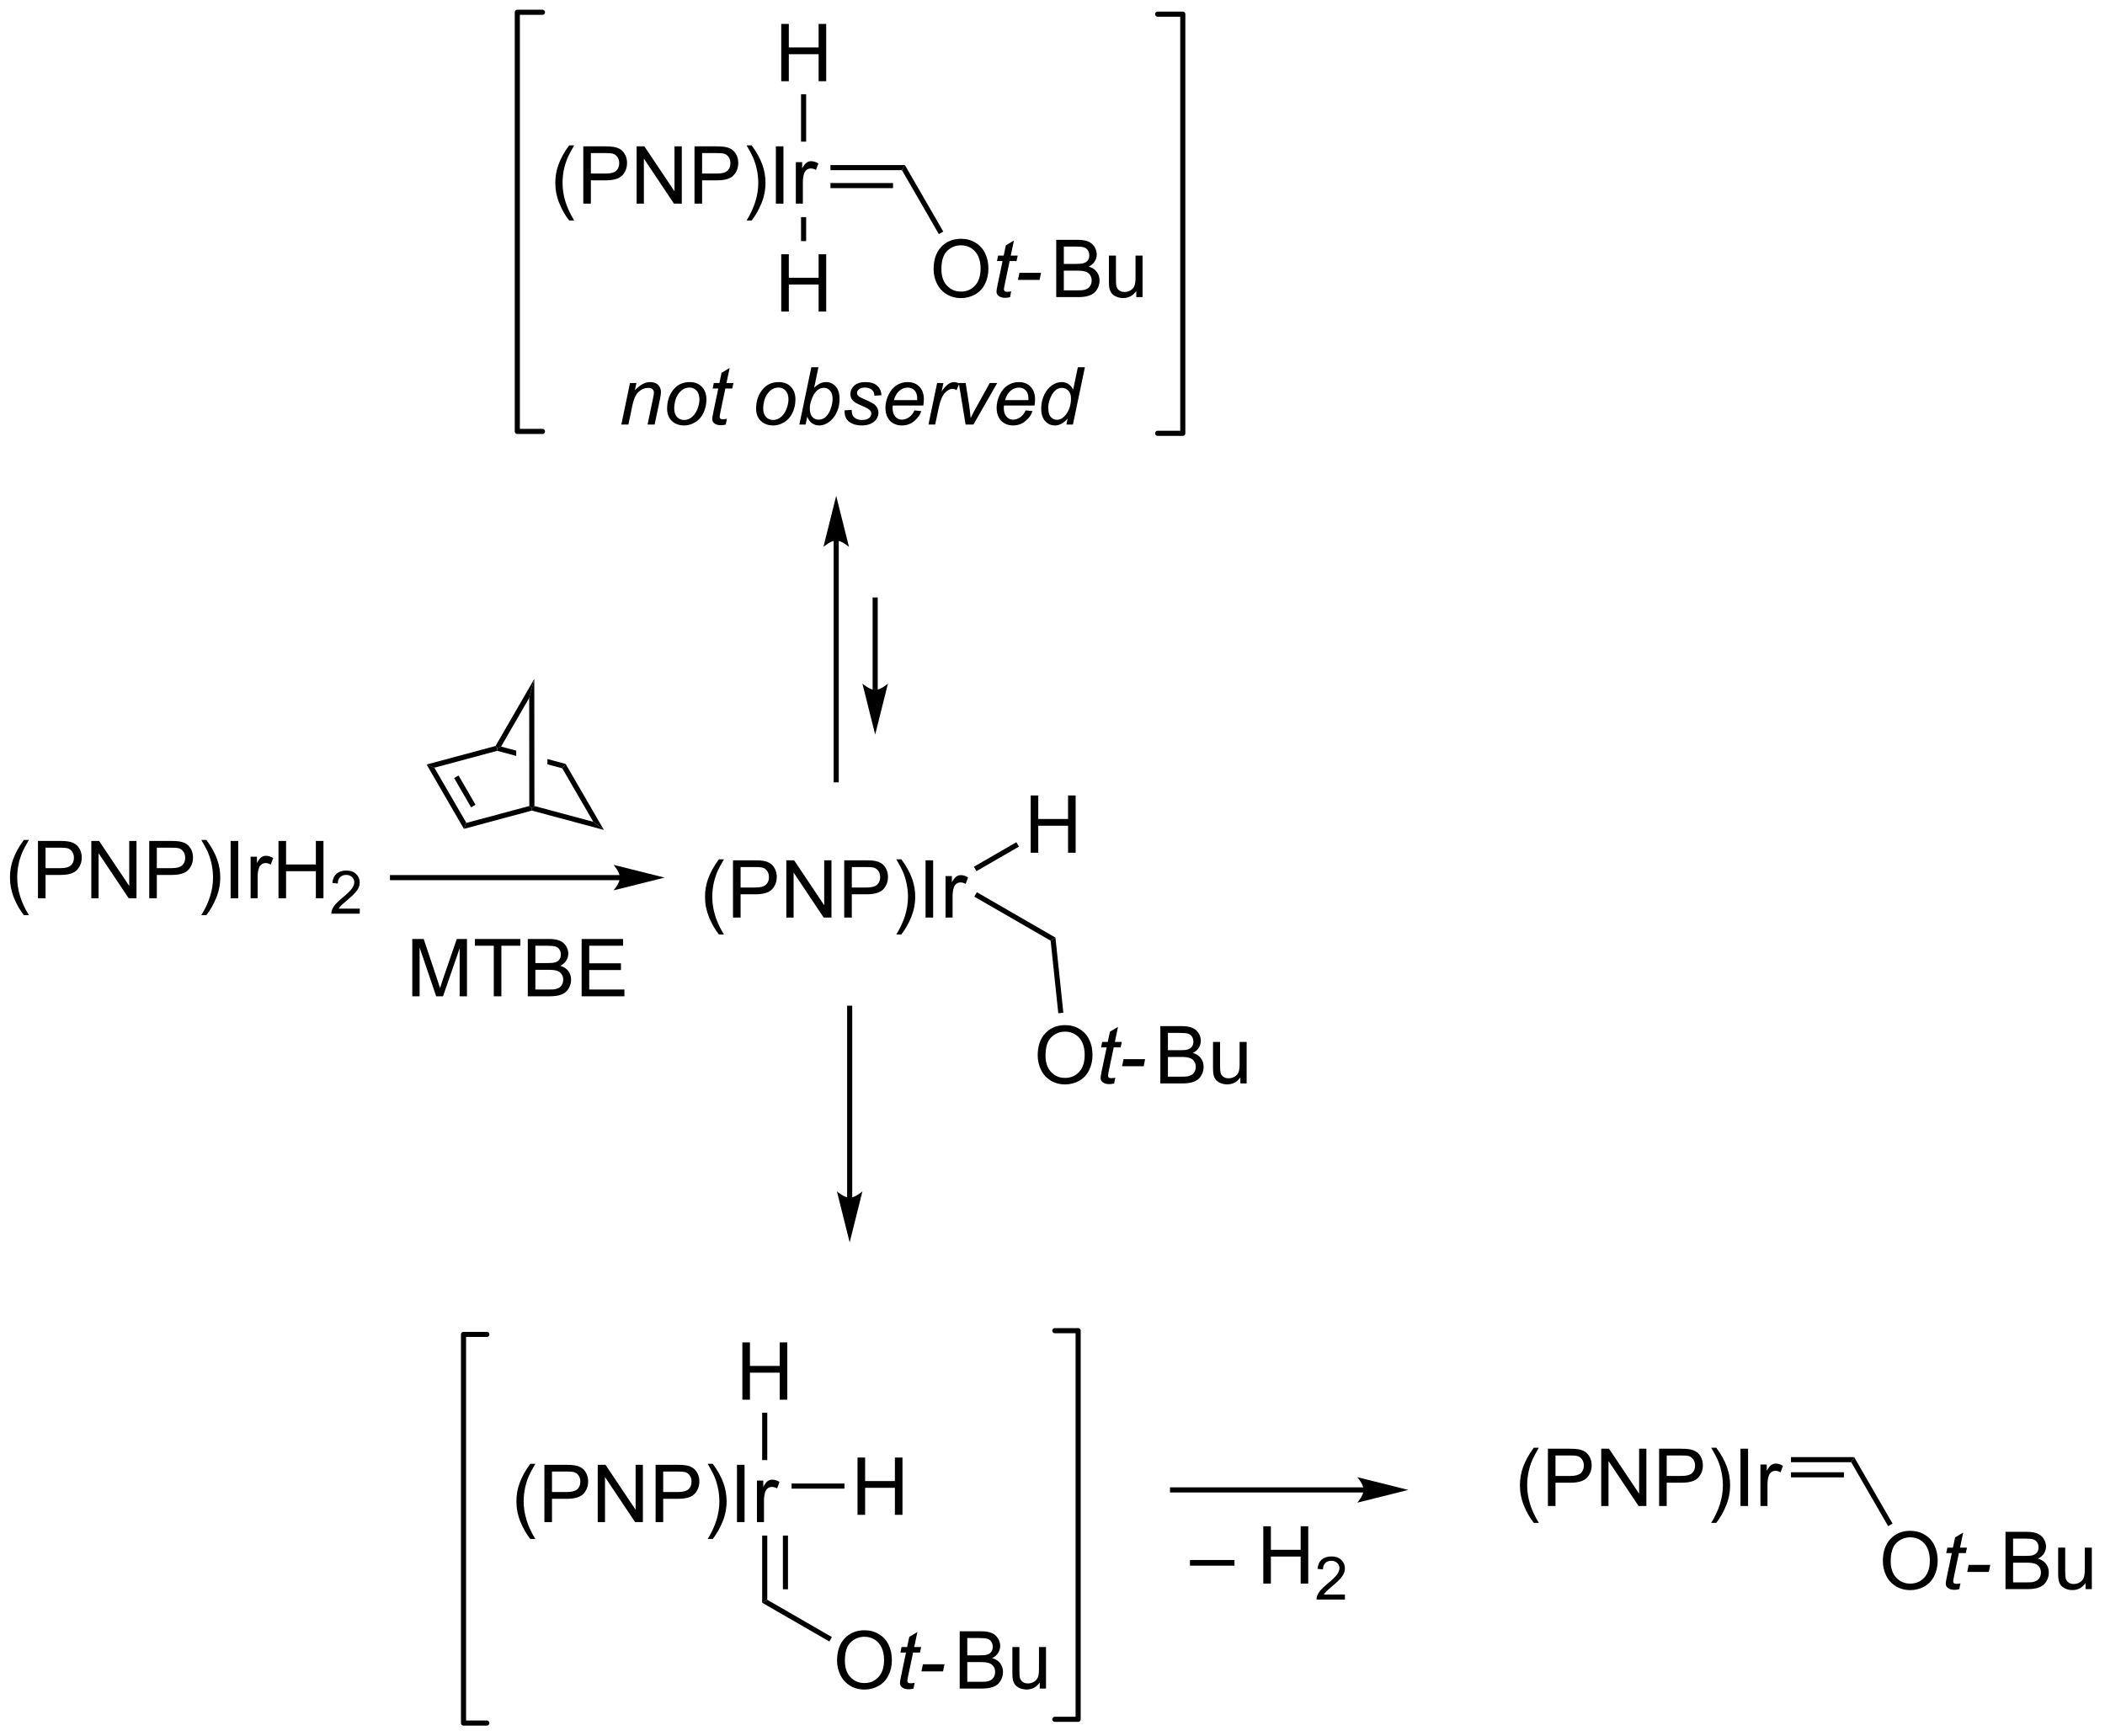<?xml version="1.0" encoding="UTF-8"?>
<!DOCTYPE svg PUBLIC '-//W3C//DTD SVG 1.0//EN'
          'http://www.w3.org/TR/2001/REC-SVG-20010904/DTD/svg10.dtd'>
<svg stroke-dasharray="none" shape-rendering="auto" xmlns="http://www.w3.org/2000/svg" font-family="'Dialog'" text-rendering="auto" width="577" fill-opacity="1" color-interpolation="auto" color-rendering="auto" preserveAspectRatio="xMidYMid meet" font-size="12px" viewBox="0 0 577 476" fill="black" xmlns:xlink="http://www.w3.org/1999/xlink" stroke="black" image-rendering="auto" stroke-miterlimit="10" stroke-linecap="square" stroke-linejoin="miter" font-style="normal" stroke-width="1" height="476" stroke-dashoffset="0" font-weight="normal" stroke-opacity="1"
><!--Generated by the Batik Graphics2D SVG Generator--><defs id="genericDefs"
  /><g
  ><defs id="defs1"
    ><clipPath clipPathUnits="userSpaceOnUse" id="clipPath1"
      ><path d="M1.131 0.633 L217.144 0.633 L217.144 179.026 L1.131 179.026 L1.131 0.633 Z"
      /></clipPath
      ><clipPath clipPathUnits="userSpaceOnUse" id="clipPath2"
      ><path d="M59.253 33.761 L59.253 207.194 L269.259 207.194 L269.259 33.761 Z"
      /></clipPath
    ></defs
    ><g transform="scale(2.667,2.667) translate(-1.131,-0.633) matrix(1.029,0,0,1.029,-59.816,-34.094)"
    ><path d="M61.613 125.163 Q61.029 124.428 60.626 123.444 Q60.225 122.457 60.225 121.402 Q60.225 120.472 60.527 119.621 Q60.878 118.634 61.613 117.652 L62.115 117.652 Q61.644 118.465 61.49 118.814 Q61.253 119.353 61.115 119.939 Q60.949 120.668 60.949 121.407 Q60.949 123.285 62.115 125.163 L61.613 125.163 ZM63.022 123.478 L63.022 117.751 L65.183 117.751 Q65.753 117.751 66.053 117.806 Q66.475 117.876 66.759 118.074 Q67.045 118.269 67.22 118.626 Q67.394 118.98 67.394 119.407 Q67.394 120.137 66.928 120.644 Q66.464 121.15 65.248 121.15 L63.779 121.15 L63.779 123.478 L63.022 123.478 ZM63.779 120.472 L65.261 120.472 Q65.996 120.472 66.303 120.199 Q66.613 119.926 66.613 119.431 Q66.613 119.071 66.43 118.816 Q66.248 118.558 65.951 118.478 Q65.761 118.426 65.246 118.426 L63.779 118.426 L63.779 120.472 ZM68.35 123.478 L68.35 117.751 L69.128 117.751 L72.136 122.246 L72.136 117.751 L72.863 117.751 L72.863 123.478 L72.084 123.478 L69.076 118.978 L69.076 123.478 L68.35 123.478 ZM74.135 123.478 L74.135 117.751 L76.296 117.751 Q76.867 117.751 77.166 117.806 Q77.588 117.876 77.872 118.074 Q78.158 118.269 78.333 118.626 Q78.507 118.98 78.507 119.407 Q78.507 120.137 78.041 120.644 Q77.578 121.15 76.362 121.15 L74.893 121.15 L74.893 123.478 L74.135 123.478 ZM74.893 120.472 L76.374 120.472 Q77.109 120.472 77.416 120.199 Q77.726 119.926 77.726 119.431 Q77.726 119.071 77.544 118.816 Q77.362 118.558 77.065 118.478 Q76.874 118.426 76.359 118.426 L74.893 118.426 L74.893 120.472 ZM79.843 125.163 L79.338 125.163 Q80.507 123.285 80.507 121.407 Q80.507 120.673 80.338 119.949 Q80.205 119.363 79.968 118.824 Q79.815 118.472 79.338 117.652 L79.843 117.652 Q80.578 118.634 80.929 119.621 Q81.229 120.472 81.229 121.402 Q81.229 122.457 80.825 123.444 Q80.421 124.428 79.843 125.163 ZM82.265 123.478 L82.265 117.751 L83.023 117.751 L83.023 123.478 L82.265 123.478 ZM84.261 123.478 L84.261 119.329 L84.894 119.329 L84.894 119.957 Q85.136 119.517 85.339 119.376 Q85.545 119.236 85.793 119.236 Q86.147 119.236 86.514 119.462 L86.272 120.113 Q86.014 119.962 85.756 119.962 Q85.527 119.962 85.342 120.1 Q85.16 120.238 85.082 120.486 Q84.964 120.861 84.964 121.306 L84.964 123.478 L84.261 123.478 ZM87.045 123.478 L87.045 117.751 L87.803 117.751 L87.803 120.103 L90.779 120.103 L90.779 117.751 L91.537 117.751 L91.537 123.478 L90.779 123.478 L90.779 120.777 L87.803 120.777 L87.803 123.478 L87.045 123.478 Z" stroke="none" clip-path="url(#clipPath2)"
    /></g
    ><g transform="matrix(2.743,0,0,2.743,-162.526,-92.606)"
    ><path d="M95.203 124.57 L95.203 125.078 L92.363 125.078 Q92.358 124.886 92.426 124.71 Q92.533 124.421 92.772 124.14 Q93.012 123.859 93.463 123.49 Q94.162 122.916 94.408 122.58 Q94.654 122.244 94.654 121.945 Q94.654 121.632 94.43 121.418 Q94.207 121.201 93.846 121.201 Q93.465 121.201 93.237 121.429 Q93.008 121.658 93.006 122.062 L92.463 122.007 Q92.52 121.4 92.883 121.084 Q93.246 120.765 93.858 120.765 Q94.477 120.765 94.836 121.109 Q95.197 121.451 95.197 121.957 Q95.197 122.214 95.092 122.464 Q94.987 122.713 94.74 122.988 Q94.496 123.263 93.928 123.744 Q93.453 124.142 93.319 124.285 Q93.184 124.427 93.096 124.57 L95.203 124.57 Z" stroke="none" clip-path="url(#clipPath2)"
    /></g
    ><g transform="matrix(2.743,0,0,2.743,-162.526,-92.606)"
    ><path d="M121.2 121.215 L98.475 121.215 L98.22 121.215 L98.22 121.725 L98.475 121.725 L121.2 121.725 L121.455 121.725 L121.455 121.215 L121.2 121.215 ZM125.665 121.47 L120.562 120.194 C120.562 120.194 121.2 120.912 121.2 121.47 C121.2 122.028 120.562 122.746 120.562 122.746 Z" stroke="none" clip-path="url(#clipPath2)"
    /></g
    ><g transform="matrix(2.743,0,0,2.743,-162.526,-92.606)"
    ><path d="M100.451 133.332 L100.451 127.605 L101.591 127.605 L102.948 131.66 Q103.136 132.225 103.222 132.506 Q103.318 132.194 103.526 131.59 L104.896 127.605 L105.917 127.605 L105.917 133.332 L105.185 133.332 L105.185 128.538 L103.521 133.332 L102.839 133.332 L101.182 128.457 L101.182 133.332 L100.451 133.332 ZM108.597 133.332 L108.597 128.28 L106.709 128.28 L106.709 127.605 L111.248 127.605 L111.248 128.28 L109.354 128.28 L109.354 133.332 L108.597 133.332 ZM111.994 133.332 L111.994 127.605 L114.142 127.605 Q114.798 127.605 115.194 127.78 Q115.593 127.952 115.817 128.314 Q116.04 128.676 116.04 129.069 Q116.04 129.436 115.84 129.762 Q115.642 130.084 115.241 130.285 Q115.759 130.436 116.038 130.803 Q116.319 131.17 116.319 131.67 Q116.319 132.074 116.147 132.42 Q115.978 132.764 115.728 132.952 Q115.478 133.139 115.1 133.236 Q114.725 133.332 114.178 133.332 L111.994 133.332 ZM112.751 130.012 L113.991 130.012 Q114.494 130.012 114.712 129.944 Q115.001 129.858 115.147 129.66 Q115.296 129.459 115.296 129.16 Q115.296 128.874 115.158 128.657 Q115.022 128.441 114.767 128.361 Q114.514 128.28 113.897 128.28 L112.751 128.28 L112.751 130.012 ZM112.751 132.655 L114.178 132.655 Q114.546 132.655 114.694 132.629 Q114.955 132.582 115.129 132.472 Q115.306 132.363 115.418 132.155 Q115.533 131.944 115.533 131.67 Q115.533 131.35 115.369 131.116 Q115.205 130.879 114.913 130.782 Q114.624 130.686 114.077 130.686 L112.751 130.686 L112.751 132.655 ZM117.376 133.332 L117.376 127.605 L121.517 127.605 L121.517 128.28 L118.134 128.28 L118.134 130.035 L121.303 130.035 L121.303 130.707 L118.134 130.707 L118.134 132.655 L121.65 132.655 L121.65 133.332 L117.376 133.332 Z" stroke="none" clip-path="url(#clipPath2)"
    /></g
    ><g transform="matrix(2.743,0,0,2.743,-162.526,-92.606)"
    ><path d="M178.165 190.237 L178.165 189.669 L182.615 189.669 L182.615 190.237 L178.165 190.237 ZM185.493 192.026 L185.493 186.299 L186.251 186.299 L186.251 188.651 L189.227 188.651 L189.227 186.299 L189.985 186.299 L189.985 192.026 L189.227 192.026 L189.227 189.326 L186.251 189.326 L186.251 192.026 L185.493 192.026 Z" stroke="none" clip-path="url(#clipPath2)"
    /></g
    ><g transform="matrix(2.743,0,0,2.743,-162.526,-92.606)"
    ><path d="M193.651 193.118 L193.651 193.626 L190.811 193.626 Q190.805 193.435 190.874 193.259 Q190.981 192.97 191.219 192.689 Q191.46 192.407 191.911 192.038 Q192.61 191.464 192.856 191.128 Q193.102 190.792 193.102 190.493 Q193.102 190.181 192.878 189.966 Q192.655 189.749 192.294 189.749 Q191.913 189.749 191.684 189.978 Q191.456 190.206 191.454 190.611 L190.911 190.556 Q190.968 189.948 191.331 189.632 Q191.694 189.314 192.305 189.314 Q192.924 189.314 193.284 189.657 Q193.645 189.999 193.645 190.505 Q193.645 190.763 193.54 191.013 Q193.434 191.261 193.188 191.536 Q192.944 191.812 192.376 192.292 Q191.901 192.691 191.766 192.833 Q191.631 192.976 191.544 193.118 L193.651 193.118 Z" stroke="none" clip-path="url(#clipPath2)"
    /></g
    ><g transform="matrix(2.743,0,0,2.743,-162.526,-92.606)"
    ><path d="M131.092 127.151 Q130.509 126.417 130.105 125.432 Q129.704 124.445 129.704 123.391 Q129.704 122.461 130.006 121.609 Q130.358 120.623 131.092 119.641 L131.595 119.641 Q131.123 120.453 130.97 120.802 Q130.733 121.341 130.595 121.927 Q130.428 122.656 130.428 123.396 Q130.428 125.274 131.595 127.151 L131.092 127.151 ZM132.501 125.466 L132.501 119.74 L134.662 119.74 Q135.233 119.74 135.532 119.794 Q135.954 119.865 136.238 120.063 Q136.524 120.258 136.699 120.615 Q136.873 120.969 136.873 121.396 Q136.873 122.125 136.407 122.633 Q135.944 123.138 134.727 123.138 L133.259 123.138 L133.259 125.466 L132.501 125.466 ZM133.259 122.461 L134.74 122.461 Q135.475 122.461 135.782 122.188 Q136.092 121.914 136.092 121.419 Q136.092 121.06 135.91 120.805 Q135.727 120.547 135.431 120.466 Q135.24 120.414 134.725 120.414 L133.259 120.414 L133.259 122.461 ZM137.829 125.466 L137.829 119.74 L138.608 119.74 L141.615 124.234 L141.615 119.74 L142.342 119.74 L142.342 125.466 L141.563 125.466 L138.556 120.966 L138.556 125.466 L137.829 125.466 ZM143.614 125.466 L143.614 119.74 L145.776 119.74 Q146.346 119.74 146.645 119.794 Q147.067 119.865 147.351 120.063 Q147.638 120.258 147.812 120.615 Q147.987 120.969 147.987 121.396 Q147.987 122.125 147.52 122.633 Q147.057 123.138 145.841 123.138 L144.372 123.138 L144.372 125.466 L143.614 125.466 ZM144.372 122.461 L145.854 122.461 Q146.588 122.461 146.895 122.188 Q147.205 121.914 147.205 121.419 Q147.205 121.06 147.023 120.805 Q146.841 120.547 146.544 120.466 Q146.354 120.414 145.838 120.414 L144.372 120.414 L144.372 122.461 ZM149.323 127.151 L148.817 127.151 Q149.987 125.274 149.987 123.396 Q149.987 122.662 149.817 121.938 Q149.685 121.352 149.448 120.813 Q149.294 120.461 148.817 119.641 L149.323 119.641 Q150.057 120.623 150.409 121.609 Q150.708 122.461 150.708 123.391 Q150.708 124.445 150.304 125.432 Q149.901 126.417 149.323 127.151 ZM151.744 125.466 L151.744 119.74 L152.502 119.74 L152.502 125.466 L151.744 125.466 ZM153.74 125.466 L153.74 121.318 L154.373 121.318 L154.373 121.945 Q154.615 121.505 154.819 121.365 Q155.024 121.224 155.272 121.224 Q155.626 121.224 155.993 121.451 L155.751 122.102 Q155.493 121.951 155.235 121.951 Q155.006 121.951 154.821 122.089 Q154.639 122.227 154.561 122.474 Q154.444 122.849 154.444 123.294 L154.444 125.466 L153.74 125.466 Z" stroke="none" clip-path="url(#clipPath2)"
    /></g
    ><g transform="matrix(2.743,0,0,2.743,-162.526,-92.606)"
    ><path d="M162.249 118.987 L162.249 113.26 L163.007 113.26 L163.007 115.612 L165.983 115.612 L165.983 113.26 L166.741 113.26 L166.741 118.987 L165.983 118.987 L165.983 116.287 L163.007 116.287 L163.007 118.987 L162.249 118.987 Z" stroke="none" clip-path="url(#clipPath2)"
    /></g
    ><g transform="matrix(2.743,0,0,2.743,-162.526,-92.606)"
    ><path d="M156.83 120.825 L156.575 120.383 L160.817 117.934 L161.073 118.376 Z" stroke="none" clip-path="url(#clipPath2)"
    /></g
    ><g transform="matrix(2.743,0,0,2.743,-162.526,-92.606)"
    ><path d="M156.615 123.373 L156.87 122.931 L164.723 127.465 L164.243 127.777 Z" stroke="none" clip-path="url(#clipPath2)"
    /></g
    ><g transform="matrix(2.743,0,0,2.743,-162.526,-92.606)"
    ><path d="M162.949 139.252 Q162.949 137.825 163.715 137.02 Q164.481 136.213 165.691 136.213 Q166.483 136.213 167.119 136.593 Q167.757 136.971 168.09 137.648 Q168.426 138.325 168.426 139.185 Q168.426 140.057 168.074 140.744 Q167.723 141.432 167.077 141.786 Q166.434 142.14 165.686 142.14 Q164.879 142.14 164.241 141.75 Q163.606 141.356 163.277 140.682 Q162.949 140.005 162.949 139.252 ZM163.731 139.263 Q163.731 140.299 164.285 140.895 Q164.843 141.489 165.684 141.489 Q166.538 141.489 167.09 140.888 Q167.645 140.286 167.645 139.182 Q167.645 138.481 167.408 137.961 Q167.171 137.44 166.715 137.153 Q166.262 136.864 165.694 136.864 Q164.889 136.864 164.309 137.419 Q163.731 137.971 163.731 139.263 Z" stroke="none" clip-path="url(#clipPath2)"
    /></g
    ><g transform="matrix(2.743,0,0,2.743,-162.526,-92.606)"
    ><path d="M170.703 141.466 L170.586 142.047 Q170.331 142.112 170.094 142.112 Q169.672 142.112 169.422 141.903 Q169.234 141.747 169.234 141.479 Q169.234 141.341 169.336 140.849 L169.839 138.44 L169.281 138.44 L169.393 137.893 L169.953 137.893 L170.167 136.872 L170.977 136.385 L170.659 137.893 L171.354 137.893 L171.237 138.44 L170.547 138.44 L170.065 140.731 Q169.977 141.169 169.977 141.255 Q169.977 141.38 170.047 141.448 Q170.12 141.513 170.284 141.513 Q170.518 141.513 170.703 141.466 ZM171.379 140.323 L171.528 139.614 L173.684 139.614 L173.538 140.323 L171.379 140.323 Z" stroke="none" clip-path="url(#clipPath2)"
    /></g
    ><g transform="matrix(2.743,0,0,2.743,-162.526,-92.606)"
    ><path d="M175.204 142.041 L175.204 136.315 L177.353 136.315 Q178.009 136.315 178.405 136.489 Q178.804 136.661 179.028 137.023 Q179.251 137.385 179.251 137.778 Q179.251 138.145 179.051 138.471 Q178.853 138.794 178.452 138.994 Q178.97 139.145 179.249 139.513 Q179.53 139.88 179.53 140.38 Q179.53 140.784 179.358 141.13 Q179.189 141.474 178.939 141.661 Q178.689 141.849 178.311 141.945 Q177.936 142.041 177.389 142.041 L175.204 142.041 ZM175.962 138.721 L177.202 138.721 Q177.704 138.721 177.923 138.653 Q178.212 138.567 178.358 138.369 Q178.507 138.169 178.507 137.869 Q178.507 137.583 178.369 137.367 Q178.233 137.151 177.978 137.07 Q177.725 136.989 177.108 136.989 L175.962 136.989 L175.962 138.721 ZM175.962 141.364 L177.389 141.364 Q177.757 141.364 177.905 141.338 Q178.166 141.291 178.34 141.182 Q178.517 141.073 178.629 140.864 Q178.744 140.653 178.744 140.38 Q178.744 140.06 178.579 139.825 Q178.416 139.588 178.124 139.492 Q177.835 139.395 177.288 139.395 L175.962 139.395 L175.962 141.364 ZM183.202 142.041 L183.202 141.432 Q182.718 142.135 181.884 142.135 Q181.517 142.135 181.199 141.994 Q180.882 141.854 180.725 141.64 Q180.572 141.427 180.509 141.119 Q180.468 140.911 180.468 140.463 L180.468 137.893 L181.171 137.893 L181.171 140.192 Q181.171 140.744 181.212 140.935 Q181.28 141.213 181.494 141.372 Q181.71 141.528 182.025 141.528 Q182.343 141.528 182.619 141.367 Q182.897 141.205 183.012 140.927 Q183.126 140.645 183.126 140.114 L183.126 137.893 L183.829 137.893 L183.829 142.041 L183.202 142.041 Z" stroke="none" clip-path="url(#clipPath2)"
    /></g
    ><g transform="matrix(2.743,0,0,2.743,-162.526,-92.606)"
    ><path d="M164.243 127.777 L164.723 127.465 L165.513 134.975 L165.005 135.028 Z" stroke="none" clip-path="url(#clipPath2)"
    /></g
    ><g stroke-width="0.51" transform="matrix(2.743,0,0,2.743,-162.526,-92.606)" stroke-linejoin="round" stroke-linecap="round"
    ><path fill="none" d="M174.935 77.068 L177.449 77.068 L177.449 35.176 L174.935 35.176" clip-path="url(#clipPath2)"
    /></g
    ><g stroke-width="0.51" transform="matrix(2.743,0,0,2.743,-162.526,-92.606)" stroke-linejoin="round" stroke-linecap="round"
    ><path fill="none" d="M113.461 34.989 L110.947 34.989 L110.947 76.88 L113.461 76.88" clip-path="url(#clipPath2)"
    /></g
    ><g transform="matrix(2.743,0,0,2.743,-162.526,-92.606)"
    ><path d="M142.558 87.78 L142.558 111.698 L142.558 111.953 L143.068 111.953 L143.068 111.698 L143.068 87.78 L143.068 87.525 L142.558 87.525 L142.558 87.78 ZM142.813 83.316 L141.538 88.418 C141.538 88.418 142.255 87.78 142.813 87.78 C143.371 87.78 144.089 88.418 144.089 88.418 Z" stroke="none" clip-path="url(#clipPath2)"
    /></g
    ><g transform="matrix(2.743,0,0,2.743,-162.526,-92.606)"
    ><path d="M146.963 102.718 L146.963 93.727 L146.963 93.472 L146.453 93.472 L146.453 93.727 L146.453 102.718 L146.453 102.973 L146.963 102.973 L146.963 102.718 ZM146.708 107.182 L147.984 102.08 C147.984 102.08 147.266 102.718 146.708 102.718 C146.15 102.718 145.433 102.08 145.433 102.08 Z" stroke="none" clip-path="url(#clipPath2)"
    /></g
    ><g transform="matrix(2.743,0,0,2.743,-162.526,-92.606)"
    ><path d="M116.131 55.797 Q115.547 55.063 115.144 54.079 Q114.743 53.092 114.743 52.037 Q114.743 51.107 115.045 50.256 Q115.396 49.269 116.131 48.287 L116.633 48.287 Q116.162 49.1 116.008 49.449 Q115.771 49.988 115.633 50.574 Q115.467 51.303 115.467 52.042 Q115.467 53.92 116.633 55.797 L116.131 55.797 ZM117.54 54.113 L117.54 48.386 L119.701 48.386 Q120.271 48.386 120.571 48.441 Q120.993 48.511 121.277 48.709 Q121.563 48.904 121.738 49.261 Q121.912 49.615 121.912 50.042 Q121.912 50.772 121.446 51.279 Q120.982 51.785 119.766 51.785 L118.297 51.785 L118.297 54.113 L117.54 54.113 ZM118.297 51.107 L119.779 51.107 Q120.514 51.107 120.821 50.834 Q121.131 50.56 121.131 50.066 Q121.131 49.706 120.948 49.451 Q120.766 49.193 120.469 49.113 Q120.279 49.06 119.764 49.06 L118.297 49.06 L118.297 51.107 ZM122.868 54.113 L122.868 48.386 L123.646 48.386 L126.654 52.881 L126.654 48.386 L127.381 48.386 L127.381 54.113 L126.602 54.113 L123.594 49.613 L123.594 54.113 L122.868 54.113 ZM128.653 54.113 L128.653 48.386 L130.814 48.386 Q131.385 48.386 131.684 48.441 Q132.106 48.511 132.39 48.709 Q132.676 48.904 132.851 49.261 Q133.025 49.615 133.025 50.042 Q133.025 50.772 132.559 51.279 Q132.096 51.785 130.88 51.785 L129.411 51.785 L129.411 54.113 L128.653 54.113 ZM129.411 51.107 L130.893 51.107 Q131.627 51.107 131.934 50.834 Q132.244 50.56 132.244 50.066 Q132.244 49.706 132.062 49.451 Q131.88 49.193 131.583 49.113 Q131.393 49.06 130.877 49.06 L129.411 49.06 L129.411 51.107 ZM134.361 55.797 L133.856 55.797 Q135.025 53.92 135.025 52.042 Q135.025 51.308 134.856 50.584 Q134.723 49.998 134.486 49.459 Q134.333 49.107 133.856 48.287 L134.361 48.287 Q135.096 49.269 135.447 50.256 Q135.747 51.107 135.747 52.037 Q135.747 53.092 135.343 54.079 Q134.939 55.063 134.361 55.797 ZM136.783 54.113 L136.783 48.386 L137.541 48.386 L137.541 54.113 L136.783 54.113 ZM138.779 54.113 L138.779 49.964 L139.412 49.964 L139.412 50.592 Q139.654 50.152 139.857 50.011 Q140.063 49.87 140.31 49.87 Q140.665 49.87 141.032 50.097 L140.79 50.748 Q140.532 50.597 140.274 50.597 Q140.045 50.597 139.86 50.735 Q139.678 50.873 139.6 51.12 Q139.482 51.495 139.482 51.941 L139.482 54.113 L138.779 54.113 Z" stroke="none" clip-path="url(#clipPath2)"
    /></g
    ><g transform="matrix(2.743,0,0,2.743,-162.526,-92.606)"
    ><path d="M137.321 41.879 L137.321 36.152 L138.079 36.152 L138.079 38.504 L141.055 38.504 L141.055 36.152 L141.813 36.152 L141.813 41.879 L141.055 41.879 L141.055 39.178 L138.079 39.178 L138.079 41.879 L137.321 41.879 Z" stroke="none" clip-path="url(#clipPath2)"
    /></g
    ><g transform="matrix(2.743,0,0,2.743,-162.526,-92.606)"
    ><path d="M139.81 47.916 L139.3 47.916 L139.3 43.183 L139.81 43.183 Z" stroke="none" clip-path="url(#clipPath2)"
    /></g
    ><g transform="matrix(2.743,0,0,2.743,-162.526,-92.606)"
    ><path d="M142.239 50.768 L142.239 50.258 L149.677 50.258 L149.382 50.768 ZM142.239 52.563 L148.493 52.563 L148.493 52.053 L142.239 52.053 Z" stroke="none" clip-path="url(#clipPath2)"
    /></g
    ><g transform="matrix(2.743,0,0,2.743,-162.526,-92.606)"
    ><path d="M137.321 64.896 L137.321 59.17 L138.079 59.17 L138.079 61.521 L141.055 61.521 L141.055 59.17 L141.813 59.17 L141.813 64.896 L141.055 64.896 L141.055 62.196 L138.079 62.196 L138.079 64.896 L137.321 64.896 Z" stroke="none" clip-path="url(#clipPath2)"
    /></g
    ><g transform="matrix(2.743,0,0,2.743,-162.526,-92.606)"
    ><path d="M139.3 55.46 L139.81 55.46 L139.81 57.858 L139.3 57.858 Z" stroke="none" clip-path="url(#clipPath2)"
    /></g
    ><g transform="matrix(2.743,0,0,2.743,-162.526,-92.606)"
    ><path d="M144.414 153.462 L144.414 134.526 L144.414 134.271 L143.904 134.271 L143.904 134.526 L143.904 153.462 L143.904 153.718 L144.414 153.718 L144.414 153.462 ZM144.159 157.927 L145.434 152.825 C145.434 152.825 144.717 153.462 144.159 153.462 C143.601 153.462 142.883 152.825 142.883 152.825 Z" stroke="none" clip-path="url(#clipPath2)"
    /></g
    ><g transform="matrix(2.743,0,0,2.743,-162.526,-92.606)"
    ><path d="M112.245 187.567 Q111.662 186.833 111.258 185.849 Q110.857 184.862 110.857 183.807 Q110.857 182.877 111.159 182.026 Q111.511 181.039 112.245 180.057 L112.748 180.057 Q112.276 180.869 112.123 181.218 Q111.886 181.757 111.748 182.343 Q111.581 183.073 111.581 183.812 Q111.581 185.69 112.748 187.567 L112.245 187.567 ZM113.654 185.882 L113.654 180.156 L115.815 180.156 Q116.386 180.156 116.685 180.211 Q117.107 180.281 117.391 180.479 Q117.677 180.674 117.852 181.031 Q118.026 181.385 118.026 181.812 Q118.026 182.541 117.56 183.049 Q117.097 183.554 115.88 183.554 L114.412 183.554 L114.412 185.882 L113.654 185.882 ZM114.412 182.877 L115.893 182.877 Q116.628 182.877 116.935 182.604 Q117.245 182.33 117.245 181.836 Q117.245 181.476 117.063 181.221 Q116.88 180.963 116.584 180.882 Q116.393 180.83 115.878 180.83 L114.412 180.83 L114.412 182.877 ZM118.982 185.882 L118.982 180.156 L119.761 180.156 L122.768 184.651 L122.768 180.156 L123.495 180.156 L123.495 185.882 L122.716 185.882 L119.709 181.382 L119.709 185.882 L118.982 185.882 ZM124.767 185.882 L124.767 180.156 L126.929 180.156 Q127.499 180.156 127.798 180.211 Q128.22 180.281 128.504 180.479 Q128.791 180.674 128.965 181.031 Q129.139 181.385 129.139 181.812 Q129.139 182.541 128.673 183.049 Q128.21 183.554 126.994 183.554 L125.525 183.554 L125.525 185.882 L124.767 185.882 ZM125.525 182.877 L127.007 182.877 Q127.741 182.877 128.048 182.604 Q128.358 182.33 128.358 181.836 Q128.358 181.476 128.176 181.221 Q127.994 180.963 127.697 180.882 Q127.507 180.83 126.991 180.83 L125.525 180.83 L125.525 182.877 ZM130.475 187.567 L129.97 187.567 Q131.139 185.69 131.139 183.812 Q131.139 183.078 130.97 182.354 Q130.837 181.768 130.6 181.229 Q130.447 180.877 129.97 180.057 L130.475 180.057 Q131.21 181.039 131.561 182.026 Q131.861 182.877 131.861 183.807 Q131.861 184.862 131.457 185.849 Q131.054 186.833 130.475 187.567 ZM132.897 185.882 L132.897 180.156 L133.655 180.156 L133.655 185.882 L132.897 185.882 ZM134.893 185.882 L134.893 181.734 L135.526 181.734 L135.526 182.362 Q135.768 181.922 135.971 181.781 Q136.177 181.64 136.425 181.64 Q136.779 181.64 137.146 181.867 L136.904 182.518 Q136.646 182.367 136.388 182.367 Q136.159 182.367 135.974 182.505 Q135.792 182.643 135.714 182.89 Q135.596 183.265 135.596 183.711 L135.596 185.882 L134.893 185.882 Z" stroke="none" clip-path="url(#clipPath2)"
    /></g
    ><g transform="matrix(2.743,0,0,2.743,-162.526,-92.606)"
    ><path d="M133.435 173.649 L133.435 167.922 L134.193 167.922 L134.193 170.274 L137.169 170.274 L137.169 167.922 L137.927 167.922 L137.927 173.649 L137.169 173.649 L137.169 170.948 L134.193 170.948 L134.193 173.649 L133.435 173.649 Z" stroke="none" clip-path="url(#clipPath2)"
    /></g
    ><g transform="matrix(2.743,0,0,2.743,-162.526,-92.606)"
    ><path d="M135.925 179.686 L135.414 179.686 L135.414 174.953 L135.925 174.953 Z" stroke="none" clip-path="url(#clipPath2)"
    /></g
    ><g transform="matrix(2.743,0,0,2.743,-162.526,-92.606)"
    ><path d="M144.944 185.157 L144.944 179.431 L145.702 179.431 L145.702 181.782 L148.678 181.782 L148.678 179.431 L149.436 179.431 L149.436 185.157 L148.678 185.157 L148.678 182.457 L145.702 182.457 L145.702 185.157 L144.944 185.157 Z" stroke="none" clip-path="url(#clipPath2)"
    /></g
    ><g transform="matrix(2.743,0,0,2.743,-162.526,-92.606)"
    ><path d="M138.354 182.538 L138.354 182.027 L143.64 182.027 L143.64 182.538 Z" stroke="none" clip-path="url(#clipPath2)"
    /></g
    ><g transform="matrix(2.743,0,0,2.743,-162.526,-92.606)"
    ><path d="M135.414 187.23 L135.925 187.23 L135.925 193.644 L135.414 193.939 ZM137.486 187.23 L137.486 192.595 L137.996 192.595 L137.996 187.23 Z" stroke="none" clip-path="url(#clipPath2)"
    /></g
    ><g stroke-width="0.51" transform="matrix(2.743,0,0,2.743,-162.526,-92.606)" stroke-linejoin="round" stroke-linecap="round"
    ><path fill="none" d="M164.66 205.592 L166.99 205.592 L166.99 166.75 L164.66 166.75" clip-path="url(#clipPath2)"
    /></g
    ><g stroke-width="0.51" transform="matrix(2.743,0,0,2.743,-162.526,-92.606)" stroke-linejoin="round" stroke-linecap="round"
    ><path fill="none" d="M107.901 167.125 L105.57 167.125 L105.57 205.967 L107.901 205.967" clip-path="url(#clipPath2)"
    /></g
    ><g transform="matrix(2.743,0,0,2.743,-162.526,-92.606)"
    ><path d="M212.525 185.96 Q211.942 185.225 211.538 184.241 Q211.137 183.254 211.137 182.199 Q211.137 181.27 211.44 180.418 Q211.791 179.431 212.525 178.449 L213.028 178.449 Q212.557 179.262 212.403 179.611 Q212.166 180.15 212.028 180.736 Q211.861 181.465 211.861 182.205 Q211.861 184.082 213.028 185.96 L212.525 185.96 ZM213.934 184.275 L213.934 178.548 L216.096 178.548 Q216.666 178.548 216.966 178.603 Q217.387 178.673 217.671 178.871 Q217.958 179.067 218.132 179.423 Q218.307 179.778 218.307 180.205 Q218.307 180.934 217.841 181.442 Q217.377 181.947 216.161 181.947 L214.692 181.947 L214.692 184.275 L213.934 184.275 ZM214.692 181.27 L216.174 181.27 Q216.908 181.27 217.216 180.996 Q217.525 180.723 217.525 180.228 Q217.525 179.869 217.343 179.613 Q217.161 179.356 216.864 179.275 Q216.674 179.223 216.158 179.223 L214.692 179.223 L214.692 181.27 ZM219.262 184.275 L219.262 178.548 L220.041 178.548 L223.049 183.043 L223.049 178.548 L223.775 178.548 L223.775 184.275 L222.997 184.275 L219.989 179.775 L219.989 184.275 L219.262 184.275 ZM225.048 184.275 L225.048 178.548 L227.209 178.548 Q227.779 178.548 228.079 178.603 Q228.501 178.673 228.785 178.871 Q229.071 179.067 229.246 179.423 Q229.42 179.778 229.42 180.205 Q229.42 180.934 228.954 181.442 Q228.49 181.947 227.274 181.947 L225.805 181.947 L225.805 184.275 L225.048 184.275 ZM225.805 181.27 L227.287 181.27 Q228.022 181.27 228.329 180.996 Q228.639 180.723 228.639 180.228 Q228.639 179.869 228.457 179.613 Q228.274 179.356 227.977 179.275 Q227.787 179.223 227.272 179.223 L225.805 179.223 L225.805 181.27 ZM230.756 185.96 L230.251 185.96 Q231.42 184.082 231.42 182.205 Q231.42 181.47 231.251 180.746 Q231.118 180.16 230.881 179.621 Q230.727 179.27 230.251 178.449 L230.756 178.449 Q231.49 179.431 231.842 180.418 Q232.141 181.27 232.141 182.199 Q232.141 183.254 231.738 184.241 Q231.334 185.225 230.756 185.96 ZM233.178 184.275 L233.178 178.548 L233.936 178.548 L233.936 184.275 L233.178 184.275 ZM235.174 184.275 L235.174 180.126 L235.807 180.126 L235.807 180.754 Q236.049 180.314 236.252 180.173 Q236.458 180.033 236.705 180.033 Q237.059 180.033 237.427 180.259 L237.184 180.91 Q236.927 180.759 236.669 180.759 Q236.44 180.759 236.255 180.897 Q236.072 181.035 235.994 181.283 Q235.877 181.658 235.877 182.103 L235.877 184.275 L235.174 184.275 Z" stroke="none" clip-path="url(#clipPath2)"
    /></g
    ><g transform="matrix(2.743,0,0,2.743,-162.526,-92.606)"
    ><path d="M238.226 179.895 L238.226 179.385 L244.537 179.385 L244.242 179.895 ZM238.226 181.415 L243.513 181.415 L243.513 180.904 L238.226 180.904 Z" stroke="none" clip-path="url(#clipPath2)"
    /></g
    ><g transform="matrix(2.743,0,0,2.743,-162.526,-92.606)"
    ><path d="M247.407 189.793 Q247.407 188.366 248.173 187.561 Q248.938 186.754 250.149 186.754 Q250.941 186.754 251.576 187.134 Q252.214 187.512 252.548 188.189 Q252.884 188.866 252.884 189.725 Q252.884 190.598 252.532 191.285 Q252.18 191.973 251.535 192.327 Q250.891 192.681 250.144 192.681 Q249.337 192.681 248.699 192.29 Q248.063 191.897 247.735 191.223 Q247.407 190.546 247.407 189.793 ZM248.188 189.804 Q248.188 190.84 248.743 191.436 Q249.3 192.03 250.141 192.03 Q250.996 192.03 251.548 191.429 Q252.102 190.827 252.102 189.723 Q252.102 189.022 251.865 188.501 Q251.628 187.981 251.173 187.694 Q250.72 187.405 250.152 187.405 Q249.347 187.405 248.766 187.96 Q248.188 188.512 248.188 189.804 Z" stroke="none" clip-path="url(#clipPath2)"
    /></g
    ><g transform="matrix(2.743,0,0,2.743,-162.526,-92.606)"
    ><path d="M255.161 192.007 L255.044 192.587 Q254.788 192.652 254.552 192.652 Q254.13 192.652 253.88 192.444 Q253.692 192.288 253.692 192.02 Q253.692 191.882 253.794 191.389 L254.296 188.981 L253.739 188.981 L253.851 188.434 L254.411 188.434 L254.624 187.413 L255.434 186.926 L255.117 188.434 L255.812 188.434 L255.695 188.981 L255.005 188.981 L254.523 191.272 Q254.434 191.71 254.434 191.796 Q254.434 191.921 254.505 191.988 Q254.577 192.054 254.742 192.054 Q254.976 192.054 255.161 192.007 ZM255.837 190.863 L255.985 190.155 L258.141 190.155 L257.995 190.863 L255.837 190.863 Z" stroke="none" clip-path="url(#clipPath2)"
    /></g
    ><g transform="matrix(2.743,0,0,2.743,-162.526,-92.606)"
    ><path d="M259.662 192.582 L259.662 186.856 L261.811 186.856 Q262.467 186.856 262.863 187.03 Q263.261 187.202 263.485 187.564 Q263.709 187.926 263.709 188.319 Q263.709 188.686 263.509 189.012 Q263.311 189.335 262.91 189.535 Q263.428 189.686 263.707 190.054 Q263.988 190.421 263.988 190.921 Q263.988 191.324 263.816 191.671 Q263.647 192.014 263.397 192.202 Q263.147 192.389 262.769 192.486 Q262.394 192.582 261.847 192.582 L259.662 192.582 ZM260.42 189.262 L261.66 189.262 Q262.162 189.262 262.381 189.194 Q262.67 189.108 262.816 188.91 Q262.964 188.71 262.964 188.41 Q262.964 188.124 262.826 187.908 Q262.691 187.691 262.436 187.611 Q262.183 187.53 261.566 187.53 L260.42 187.53 L260.42 189.262 ZM260.42 191.905 L261.847 191.905 Q262.214 191.905 262.363 191.879 Q262.623 191.832 262.798 191.723 Q262.975 191.613 263.087 191.405 Q263.201 191.194 263.201 190.921 Q263.201 190.6 263.037 190.366 Q262.873 190.129 262.582 190.033 Q262.292 189.936 261.746 189.936 L260.42 189.936 L260.42 191.905 ZM267.66 192.582 L267.66 191.973 Q267.175 192.676 266.342 192.676 Q265.975 192.676 265.657 192.535 Q265.339 192.395 265.183 192.181 Q265.029 191.968 264.967 191.66 Q264.925 191.452 264.925 191.004 L264.925 188.434 L265.628 188.434 L265.628 190.733 Q265.628 191.285 265.67 191.475 Q265.738 191.754 265.951 191.913 Q266.167 192.069 266.483 192.069 Q266.8 192.069 267.076 191.908 Q267.355 191.746 267.469 191.468 Q267.584 191.186 267.584 190.655 L267.584 188.434 L268.287 188.434 L268.287 192.582 L267.66 192.582 Z" stroke="none" clip-path="url(#clipPath2)"
    /></g
    ><g transform="matrix(2.743,0,0,2.743,-162.526,-92.606)"
    ><path d="M244.242 179.895 L244.537 179.385 L248.374 186.031 L247.932 186.286 Z" stroke="none" clip-path="url(#clipPath2)"
    /></g
    ><g transform="matrix(2.743,0,0,2.743,-162.526,-92.606)"
    ><path d="M195.521 182.411 L176.424 182.411 L176.169 182.411 L176.169 182.921 L176.424 182.921 L195.521 182.921 L195.776 182.921 L195.776 182.411 L195.521 182.411 ZM199.986 182.666 L194.883 181.391 C194.883 181.391 195.521 182.108 195.521 182.666 C195.521 183.224 194.883 183.942 194.883 183.942 Z" stroke="none" clip-path="url(#clipPath2)"
    /></g
    ><g transform="matrix(2.743,0,0,2.743,-162.526,-92.606)"
    ><path d="M121.34 76.189 L122.207 72.041 L122.848 72.041 L122.697 72.762 Q123.114 72.338 123.476 72.142 Q123.84 71.947 124.221 71.947 Q124.723 71.947 125.01 72.221 Q125.299 72.494 125.299 72.95 Q125.299 73.182 125.197 73.676 L124.668 76.189 L123.963 76.189 L124.512 73.559 Q124.596 73.176 124.596 72.994 Q124.596 72.786 124.452 72.658 Q124.309 72.528 124.041 72.528 Q123.497 72.528 123.072 72.919 Q122.65 73.309 122.45 74.26 L122.049 76.189 L121.34 76.189 ZM125.915 74.614 Q125.915 73.4 126.631 72.603 Q127.219 71.947 128.178 71.947 Q128.928 71.947 129.386 72.416 Q129.844 72.885 129.844 73.682 Q129.844 74.395 129.555 75.012 Q129.266 75.627 128.732 75.955 Q128.201 76.283 127.61 76.283 Q127.126 76.283 126.73 76.077 Q126.334 75.869 126.123 75.492 Q125.915 75.111 125.915 74.614 ZM126.623 74.544 Q126.623 75.129 126.904 75.434 Q127.185 75.736 127.618 75.736 Q127.844 75.736 128.066 75.645 Q128.29 75.551 128.48 75.364 Q128.672 75.176 128.808 74.937 Q128.943 74.697 129.024 74.419 Q129.146 74.033 129.146 73.676 Q129.146 73.114 128.863 72.804 Q128.579 72.494 128.149 72.494 Q127.818 72.494 127.545 72.653 Q127.271 72.809 127.05 73.114 Q126.829 73.419 126.724 73.825 Q126.623 74.228 126.623 74.544 ZM131.892 75.614 L131.775 76.195 Q131.52 76.26 131.283 76.26 Q130.861 76.26 130.611 76.051 Q130.424 75.895 130.424 75.627 Q130.424 75.489 130.525 74.997 L131.028 72.588 L130.47 72.588 L130.583 72.041 L131.142 72.041 L131.356 71.02 L132.166 70.533 L131.848 72.041 L132.543 72.041 L132.426 72.588 L131.736 72.588 L131.254 74.879 Q131.166 75.317 131.166 75.403 Q131.166 75.528 131.236 75.596 Q131.309 75.661 131.473 75.661 Q131.708 75.661 131.892 75.614 ZM134.809 74.614 Q134.809 73.4 135.525 72.603 Q136.114 71.947 137.072 71.947 Q137.822 71.947 138.28 72.416 Q138.739 72.885 138.739 73.682 Q138.739 74.395 138.45 75.012 Q138.161 75.627 137.627 75.955 Q137.095 76.283 136.504 76.283 Q136.02 76.283 135.624 76.077 Q135.228 75.869 135.017 75.492 Q134.809 75.111 134.809 74.614 ZM135.517 74.544 Q135.517 75.129 135.799 75.434 Q136.08 75.736 136.512 75.736 Q136.739 75.736 136.96 75.645 Q137.184 75.551 137.374 75.364 Q137.567 75.176 137.702 74.937 Q137.838 74.697 137.918 74.419 Q138.041 74.033 138.041 73.676 Q138.041 73.114 137.757 72.804 Q137.473 72.494 137.043 72.494 Q136.713 72.494 136.439 72.653 Q136.166 72.809 135.945 73.114 Q135.723 73.419 135.619 73.825 Q135.517 74.228 135.517 74.544 ZM139.133 76.189 L140.329 70.463 L141.037 70.463 L140.61 72.51 Q140.946 72.2 141.219 72.075 Q141.493 71.947 141.79 71.947 Q142.373 71.947 142.761 72.382 Q143.149 72.814 143.149 73.642 Q143.149 74.192 142.993 74.65 Q142.836 75.106 142.605 75.419 Q142.375 75.728 142.128 75.913 Q141.883 76.098 141.625 76.189 Q141.368 76.283 141.131 76.283 Q140.719 76.283 140.407 76.067 Q140.094 75.848 139.92 75.403 L139.756 76.189 L139.133 76.189 ZM140.18 74.486 L140.178 74.619 Q140.178 75.15 140.43 75.429 Q140.685 75.705 141.063 75.705 Q141.435 75.705 141.745 75.445 Q142.055 75.184 142.253 74.635 Q142.454 74.083 142.454 73.619 Q142.454 73.096 142.201 72.807 Q141.951 72.517 141.579 72.517 Q141.196 72.517 140.875 72.812 Q140.555 73.106 140.342 73.721 Q140.18 74.176 140.18 74.486 ZM143.65 74.77 L144.356 74.728 Q144.356 75.033 144.45 75.249 Q144.543 75.463 144.796 75.601 Q145.049 75.736 145.385 75.736 Q145.853 75.736 146.088 75.549 Q146.322 75.361 146.322 75.106 Q146.322 74.924 146.181 74.76 Q146.036 74.596 145.476 74.356 Q144.916 74.114 144.76 74.017 Q144.497 73.856 144.364 73.64 Q144.231 73.424 144.231 73.142 Q144.231 72.65 144.622 72.299 Q145.012 71.947 145.715 71.947 Q146.497 71.947 146.905 72.309 Q147.314 72.669 147.33 73.26 L146.637 73.307 Q146.622 72.932 146.372 72.713 Q146.122 72.494 145.666 72.494 Q145.299 72.494 145.095 72.663 Q144.892 72.83 144.892 73.025 Q144.892 73.221 145.067 73.369 Q145.184 73.471 145.674 73.682 Q146.486 74.033 146.697 74.236 Q147.033 74.559 147.033 75.025 Q147.033 75.333 146.843 75.629 Q146.653 75.926 146.265 76.106 Q145.877 76.283 145.348 76.283 Q144.629 76.283 144.127 75.926 Q143.622 75.572 143.65 74.77 ZM150.629 74.778 L151.317 74.848 Q151.168 75.361 150.635 75.822 Q150.103 76.283 149.364 76.283 Q148.903 76.283 148.517 76.07 Q148.135 75.856 147.931 75.45 Q147.731 75.044 147.731 74.525 Q147.731 73.846 148.046 73.208 Q148.361 72.567 148.861 72.257 Q149.361 71.947 149.942 71.947 Q150.684 71.947 151.127 72.408 Q151.572 72.869 151.572 73.666 Q151.572 73.971 151.517 74.291 L148.463 74.291 Q148.447 74.411 148.447 74.51 Q148.447 75.09 148.713 75.398 Q148.981 75.705 149.369 75.705 Q149.731 75.705 150.083 75.468 Q150.434 75.228 150.629 74.778 ZM148.575 73.752 L150.903 73.752 Q150.908 73.642 150.908 73.596 Q150.908 73.064 150.642 72.781 Q150.377 72.497 149.958 72.497 Q149.504 72.497 149.132 72.809 Q148.76 73.122 148.575 73.752 ZM152.032 76.189 L152.899 72.041 L153.524 72.041 L153.349 72.887 Q153.67 72.408 153.974 72.179 Q154.282 71.947 154.602 71.947 Q154.813 71.947 155.123 72.098 L154.834 72.754 Q154.649 72.622 154.43 72.622 Q154.06 72.622 153.67 73.036 Q153.279 73.45 153.055 74.525 L152.704 76.189 L152.032 76.189 ZM155.743 76.189 L155.063 72.041 L155.75 72.041 L156.107 74.325 Q156.165 74.7 156.25 75.549 Q156.454 75.106 156.771 74.536 L158.157 72.041 L158.904 72.041 L156.529 76.189 L155.743 76.189 ZM161.743 74.778 L162.43 74.848 Q162.282 75.361 161.748 75.822 Q161.217 76.283 160.477 76.283 Q160.016 76.283 159.631 76.07 Q159.248 75.856 159.045 75.45 Q158.844 75.044 158.844 74.525 Q158.844 73.846 159.159 73.208 Q159.474 72.567 159.974 72.257 Q160.474 71.947 161.055 71.947 Q161.797 71.947 162.24 72.408 Q162.685 72.869 162.685 73.666 Q162.685 73.971 162.631 74.291 L159.576 74.291 Q159.56 74.411 159.56 74.51 Q159.56 75.09 159.826 75.398 Q160.094 75.705 160.482 75.705 Q160.844 75.705 161.196 75.468 Q161.547 75.228 161.743 74.778 ZM159.688 73.752 L162.016 73.752 Q162.021 73.642 162.021 73.596 Q162.021 73.064 161.756 72.781 Q161.49 72.497 161.071 72.497 Q160.618 72.497 160.245 72.809 Q159.873 73.122 159.688 73.752 ZM165.942 75.588 Q165.338 76.283 164.676 76.283 Q164.088 76.283 163.695 75.848 Q163.301 75.411 163.301 74.583 Q163.301 73.825 163.611 73.2 Q163.924 72.572 164.39 72.26 Q164.856 71.947 165.325 71.947 Q166.098 71.947 166.494 72.692 L166.963 70.463 L167.666 70.463 L166.47 76.189 L165.817 76.189 L165.942 75.588 ZM164.004 74.45 Q164.004 74.885 164.09 75.135 Q164.176 75.385 164.382 75.551 Q164.59 75.715 164.879 75.715 Q165.361 75.715 165.752 75.215 Q166.275 74.551 166.275 73.575 Q166.275 73.083 166.017 72.807 Q165.76 72.528 165.369 72.528 Q165.114 72.528 164.905 72.642 Q164.697 72.754 164.491 73.028 Q164.286 73.299 164.145 73.718 Q164.004 74.135 164.004 74.45 Z" stroke="none" clip-path="url(#clipPath2)"
    /></g
    ><g transform="matrix(2.743,0,0,2.743,-162.526,-92.606)"
    ><path d="M152.547 60.665 Q152.547 59.238 153.312 58.434 Q154.078 57.626 155.289 57.626 Q156.081 57.626 156.716 58.007 Q157.354 58.384 157.687 59.061 Q158.023 59.738 158.023 60.598 Q158.023 61.47 157.672 62.157 Q157.32 62.845 156.674 63.199 Q156.031 63.553 155.284 63.553 Q154.476 63.553 153.839 63.163 Q153.203 62.77 152.875 62.095 Q152.547 61.418 152.547 60.665 ZM153.328 60.676 Q153.328 61.712 153.883 62.309 Q154.44 62.902 155.281 62.902 Q156.135 62.902 156.687 62.301 Q157.242 61.699 157.242 60.595 Q157.242 59.895 157.005 59.374 Q156.768 58.853 156.312 58.566 Q155.859 58.277 155.292 58.277 Q154.487 58.277 153.906 58.832 Q153.328 59.384 153.328 60.676 Z" stroke="none" clip-path="url(#clipPath2)"
    /></g
    ><g transform="matrix(2.743,0,0,2.743,-162.526,-92.606)"
    ><path d="M160.301 62.879 L160.184 63.46 Q159.928 63.525 159.691 63.525 Q159.269 63.525 159.019 63.316 Q158.832 63.16 158.832 62.892 Q158.832 62.754 158.934 62.262 L159.436 59.853 L158.879 59.853 L158.991 59.306 L159.551 59.306 L159.764 58.285 L160.574 57.798 L160.256 59.306 L160.952 59.306 L160.834 59.853 L160.144 59.853 L159.663 62.145 Q159.574 62.582 159.574 62.668 Q159.574 62.793 159.644 62.861 Q159.717 62.926 159.881 62.926 Q160.116 62.926 160.301 62.879 ZM160.976 61.736 L161.125 61.027 L163.281 61.027 L163.135 61.736 L160.976 61.736 Z" stroke="none" clip-path="url(#clipPath2)"
    /></g
    ><g transform="matrix(2.743,0,0,2.743,-162.526,-92.606)"
    ><path d="M164.802 63.454 L164.802 57.728 L166.951 57.728 Q167.607 57.728 168.002 57.902 Q168.401 58.074 168.625 58.436 Q168.849 58.798 168.849 59.191 Q168.849 59.559 168.648 59.884 Q168.451 60.207 168.049 60.407 Q168.568 60.559 168.846 60.926 Q169.127 61.293 169.127 61.793 Q169.127 62.197 168.956 62.543 Q168.786 62.887 168.536 63.074 Q168.286 63.262 167.909 63.358 Q167.534 63.454 166.987 63.454 L164.802 63.454 ZM165.56 60.134 L166.799 60.134 Q167.302 60.134 167.521 60.066 Q167.81 59.98 167.956 59.782 Q168.104 59.582 168.104 59.282 Q168.104 58.996 167.966 58.78 Q167.831 58.564 167.576 58.483 Q167.323 58.402 166.706 58.402 L165.56 58.402 L165.56 60.134 ZM165.56 62.777 L166.987 62.777 Q167.354 62.777 167.502 62.751 Q167.763 62.704 167.938 62.595 Q168.114 62.486 168.226 62.277 Q168.341 62.066 168.341 61.793 Q168.341 61.473 168.177 61.238 Q168.013 61.001 167.721 60.905 Q167.432 60.809 166.885 60.809 L165.56 60.809 L165.56 62.777 ZM172.799 63.454 L172.799 62.845 Q172.315 63.548 171.482 63.548 Q171.114 63.548 170.797 63.407 Q170.479 63.267 170.323 63.053 Q170.169 62.84 170.107 62.532 Q170.065 62.324 170.065 61.876 L170.065 59.306 L170.768 59.306 L170.768 61.605 Q170.768 62.157 170.81 62.348 Q170.877 62.626 171.091 62.785 Q171.307 62.941 171.622 62.941 Q171.94 62.941 172.216 62.78 Q172.495 62.618 172.609 62.34 Q172.724 62.059 172.724 61.527 L172.724 59.306 L173.427 59.306 L173.427 63.454 L172.799 63.454 Z" stroke="none" clip-path="url(#clipPath2)"
    /></g
    ><g transform="matrix(2.743,0,0,2.743,-162.526,-92.606)"
    ><path d="M149.382 50.768 L149.677 50.258 L153.514 56.904 L153.072 57.159 Z" stroke="none" clip-path="url(#clipPath2)"
    /></g
    ><g transform="matrix(2.743,0,0,2.743,-162.526,-92.606)"
    ><path d="M142.899 199.731 Q142.899 198.304 143.665 197.5 Q144.431 196.692 145.642 196.692 Q146.433 196.692 147.069 197.073 Q147.707 197.45 148.04 198.127 Q148.376 198.804 148.376 199.664 Q148.376 200.536 148.024 201.224 Q147.673 201.911 147.027 202.265 Q146.384 202.619 145.636 202.619 Q144.829 202.619 144.191 202.229 Q143.556 201.836 143.227 201.161 Q142.899 200.484 142.899 199.731 ZM143.681 199.742 Q143.681 200.778 144.235 201.375 Q144.793 201.968 145.634 201.968 Q146.488 201.968 147.04 201.367 Q147.595 200.765 147.595 199.661 Q147.595 198.961 147.358 198.44 Q147.121 197.919 146.665 197.632 Q146.212 197.343 145.644 197.343 Q144.839 197.343 144.259 197.898 Q143.681 198.45 143.681 199.742 Z" stroke="none" clip-path="url(#clipPath2)"
    /></g
    ><g transform="matrix(2.743,0,0,2.743,-162.526,-92.606)"
    ><path d="M150.653 201.945 L150.536 202.526 Q150.281 202.591 150.044 202.591 Q149.622 202.591 149.372 202.382 Q149.185 202.226 149.185 201.958 Q149.185 201.82 149.286 201.328 L149.789 198.919 L149.231 198.919 L149.343 198.372 L149.903 198.372 L150.117 197.351 L150.927 196.864 L150.609 198.372 L151.304 198.372 L151.187 198.919 L150.497 198.919 L150.015 201.211 Q149.927 201.648 149.927 201.734 Q149.927 201.859 149.997 201.927 Q150.07 201.992 150.234 201.992 Q150.468 201.992 150.653 201.945 ZM151.329 200.802 L151.477 200.093 L153.634 200.093 L153.488 200.802 L151.329 200.802 Z" stroke="none" clip-path="url(#clipPath2)"
    /></g
    ><g transform="matrix(2.743,0,0,2.743,-162.526,-92.606)"
    ><path d="M155.155 202.52 L155.155 196.794 L157.303 196.794 Q157.959 196.794 158.355 196.968 Q158.754 197.14 158.977 197.502 Q159.201 197.864 159.201 198.257 Q159.201 198.625 159.001 198.95 Q158.803 199.273 158.402 199.474 Q158.92 199.625 159.199 199.992 Q159.48 200.359 159.48 200.859 Q159.48 201.263 159.308 201.609 Q159.139 201.953 158.889 202.14 Q158.639 202.328 158.261 202.424 Q157.886 202.52 157.339 202.52 L155.155 202.52 ZM155.912 199.2 L157.152 199.2 Q157.655 199.2 157.873 199.132 Q158.162 199.047 158.308 198.849 Q158.457 198.648 158.457 198.349 Q158.457 198.062 158.319 197.846 Q158.183 197.63 157.928 197.549 Q157.675 197.468 157.058 197.468 L155.912 197.468 L155.912 199.2 ZM155.912 201.843 L157.339 201.843 Q157.707 201.843 157.855 201.817 Q158.115 201.77 158.29 201.661 Q158.467 201.552 158.579 201.343 Q158.694 201.132 158.694 200.859 Q158.694 200.539 158.53 200.304 Q158.365 200.067 158.074 199.971 Q157.785 199.875 157.238 199.875 L155.912 199.875 L155.912 201.843 ZM163.152 202.52 L163.152 201.911 Q162.668 202.614 161.834 202.614 Q161.467 202.614 161.149 202.474 Q160.832 202.333 160.675 202.119 Q160.522 201.906 160.459 201.599 Q160.418 201.39 160.418 200.942 L160.418 198.372 L161.121 198.372 L161.121 200.672 Q161.121 201.224 161.162 201.414 Q161.23 201.692 161.444 201.851 Q161.66 202.007 161.975 202.007 Q162.293 202.007 162.569 201.846 Q162.847 201.685 162.962 201.406 Q163.076 201.125 163.076 200.593 L163.076 198.372 L163.78 198.372 L163.78 202.52 L163.152 202.52 Z" stroke="none" clip-path="url(#clipPath2)"
    /></g
    ><g transform="matrix(2.743,0,0,2.743,-162.526,-92.606)"
    ><path d="M135.414 193.939 L135.925 193.644 L142.383 197.373 L142.128 197.815 Z" stroke="none" clip-path="url(#clipPath2)"
    /></g
    ><g transform="matrix(2.743,0,0,2.743,-162.526,-92.606)"
    ><path d="M118.539 115.895 L119.601 116.708 L112.401 114.773 L112.401 114.509 L112.656 114.314 Z" stroke="none" clip-path="url(#clipPath2)"
    /></g
    ><g transform="matrix(2.743,0,0,2.743,-162.526,-92.606)"
    ><path d="M112.146 114.314 L112.401 114.509 L112.401 114.773 L105.61 116.599 L105.856 116.004 Z" stroke="none" clip-path="url(#clipPath2)"
    /></g
    ><g transform="matrix(2.743,0,0,2.743,-162.526,-92.606)"
    ><path d="M105.856 116.004 L105.61 116.599 L101.883 110.168 L102.658 110.488 ZM106.771 114.192 L105.075 111.266 L104.634 111.522 L106.33 114.448 Z" stroke="none" clip-path="url(#clipPath2)"
    /></g
    ><g transform="matrix(2.743,0,0,2.743,-162.526,-92.606)"
    ><path d="M119.601 116.708 L118.539 115.895 L115.44 110.547 L115.776 110.109 Z" stroke="none" clip-path="url(#clipPath2)"
    /></g
    ><g transform="matrix(2.743,0,0,2.743,-162.526,-92.606)"
    ><path d="M109.326 108.375 L108.939 108.535 L108.939 108.8 L110.837 109.31 L110.837 108.781 L110.837 108.781 L109.326 108.375 ZM113.956 109.62 L113.956 110.148 L113.956 110.148 L115.44 110.547 L115.776 110.109 L113.956 109.62 Z" stroke="none" clip-path="url(#clipPath2)"
    /></g
    ><g transform="matrix(2.743,0,0,2.743,-162.526,-92.606)"
    ><path d="M102.658 110.488 L101.883 110.168 L108.771 108.317 L108.939 108.535 L108.939 108.8 Z" stroke="none" clip-path="url(#clipPath2)"
    /></g
    ><g transform="matrix(2.743,0,0,2.743,-162.526,-92.606)"
    ><path d="M109.326 108.375 L108.939 108.535 L108.771 108.317 L112.643 101.612 L112.135 103.512 Z" stroke="none" clip-path="url(#clipPath2)"
    /></g
    ><g transform="matrix(2.743,0,0,2.743,-162.526,-92.606)"
    ><path d="M112.656 114.314 L112.401 114.509 L112.146 114.314 L112.135 103.512 L112.643 101.612 Z" stroke="none" clip-path="url(#clipPath2)"
    /></g
  ></g
></svg
>
